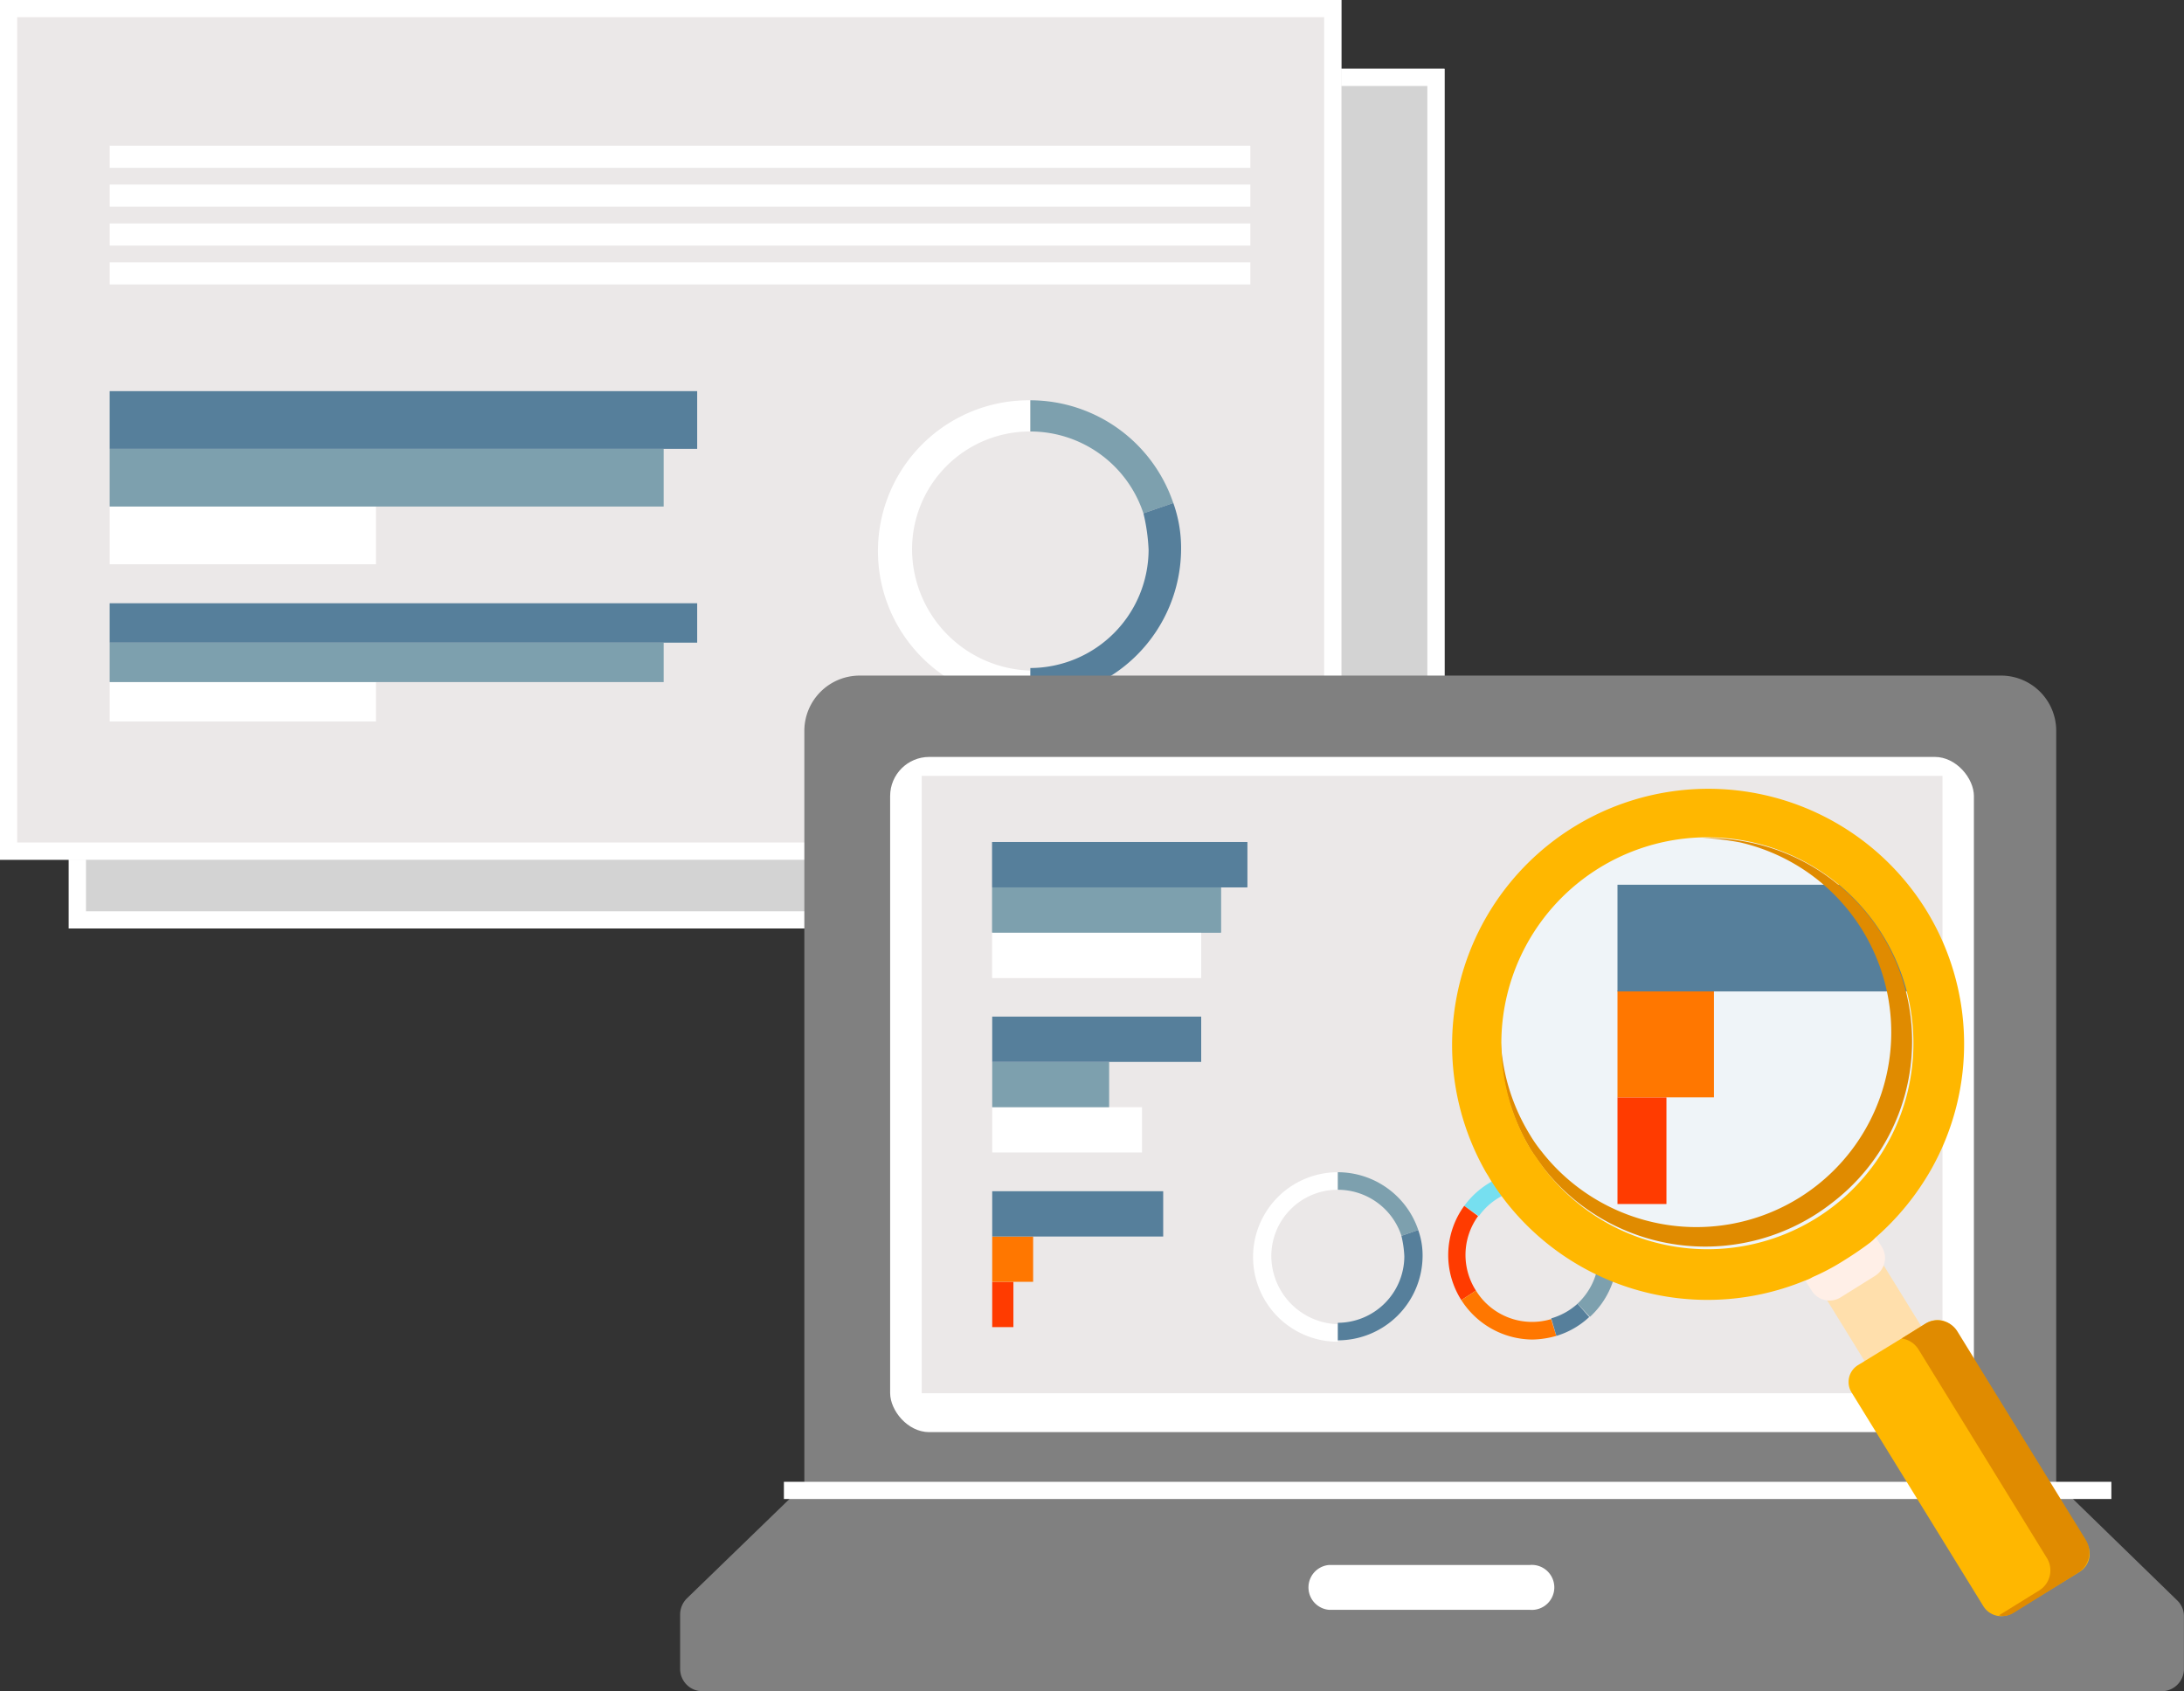 <svg id="コンポーネント_7_1" data-name="コンポーネント 7 – 1" xmlns="http://www.w3.org/2000/svg" xmlns:xlink="http://www.w3.org/1999/xlink" width="127" height="98.358" viewBox="0 0 127 98.358">
  <rect x="0" y="0" width="127" height="98.358" fill="#333333" stroke="none"/>
  <defs>
    <clipPath id="clip-path">
      <path id="パス_13147" data-name="パス 13147" d="M98.494,36.021A14.1,14.1,0,0,1,82.474,12.863a12.647,12.647,0,0,1,1.232-.85A14.1,14.1,0,0,1,98.621,35.937c-.043.042-.085.085-.127.085Z" transform="translate(-76.988 -9.881)"/>
    </clipPath>
  </defs>
  <g id="グループ_792" data-name="グループ 792" transform="translate(-481.126 -6183.736)">
    <g id="長方形_889" data-name="長方形 889" transform="translate(485.126 6187.736)" fill="#d3d3d3" stroke="#fff" stroke-width="1">
      <rect width="80" height="50" stroke="none"/>
      <rect x="0.5" y="0.5" width="79" height="49" fill="none"/>
    </g>
    <g id="長方形_890" data-name="長方形 890" transform="translate(481.126 6183.736)" fill="#ebe8e8" stroke="#fff" stroke-width="1">
      <rect width="78" height="50" stroke="none"/>
      <rect x="0.5" y="0.5" width="77" height="49" fill="none"/>
    </g>
    <g id="グループ_783" data-name="グループ 783" transform="translate(487.504 6192.21)">
      <rect id="長方形_891" data-name="長方形 891" width="66.331" height="1.285" fill="#fff"/>
      <rect id="長方形_892" data-name="長方形 892" width="66.331" height="1.285" transform="translate(0 2.261)" fill="#fff"/>
      <rect id="長方形_893" data-name="長方形 893" width="66.331" height="1.285" transform="translate(0 4.522)" fill="#fff"/>
      <rect id="長方形_894" data-name="長方形 894" width="66.331" height="1.285" transform="translate(0 6.783)" fill="#fff"/>
    </g>
    <rect id="長方形_895" data-name="長方形 895" width="15.483" height="3.356" transform="translate(487.504 6213.197)" fill="#fff"/>
    <rect id="長方形_898" data-name="長方形 898" width="15.483" height="2.292" transform="translate(487.504 6223.405)" fill="#fff"/>
    <rect id="長方形_896" data-name="長方形 896" width="32.214" height="3.356" transform="translate(487.504 6209.841)" fill="#7da0ae"/>
    <rect id="長方形_899" data-name="長方形 899" width="32.214" height="2.292" transform="translate(487.504 6221.113)" fill="#7da0ae"/>
    <rect id="長方形_897" data-name="長方形 897" width="34.163" height="3.356" transform="translate(487.504 6206.485)" fill="#567f9b"/>
    <rect id="長方形_900" data-name="長方形 900" width="34.163" height="2.292" transform="translate(487.504 6218.821)" fill="#567f9b"/>
    <path id="パス_13322" data-name="パス 13322" d="M67.389,73.291a6.854,6.854,0,0,1,6.877-6.877V64.6a8.767,8.767,0,1,0,0,17.533V80.32A7.083,7.083,0,0,1,67.389,73.291Z" transform="translate(466.773 6142.417)" fill="#fff"/>
    <path id="パス_13323" data-name="パス 13323" d="M77.1,64.6v1.814a6.923,6.923,0,0,1,6.575,4.761l1.738-.6A8.787,8.787,0,0,0,77.1,64.6Z" transform="translate(463.94 6142.417)" fill="#7da0ae"/>
    <path id="パス_13324" data-name="パス 13324" d="M83.977,75.221A6.9,6.9,0,0,1,77.1,82.1h0v1.814a8.773,8.773,0,0,0,8.767-8.767h0a7.784,7.784,0,0,0-.453-2.645l-1.738.6A10.976,10.976,0,0,1,83.977,75.221Z" transform="translate(463.94 6140.488)" fill="#567f9b"/>
  </g>
  <g id="グループ_791" data-name="グループ 791" transform="translate(-425.946 -5966.86)">
    <g id="グループ_773" data-name="グループ 773" transform="translate(465.5 6006.152)">
      <g id="グループ_759" data-name="グループ 759" transform="translate(0 0)">
        <path id="パス_13299" data-name="パス 13299" d="M132.66,78.07V34.31a3.209,3.209,0,0,0-3.236-3.181H63.1a3.218,3.218,0,0,0-3.236,3.181V78.181l-6.823,6.611a1.328,1.328,0,0,0-.4.922V88.9a1.3,1.3,0,0,0,1.309,1.3h84.828a1.3,1.3,0,0,0,1.309-1.3v-3.07a1.272,1.272,0,0,0-.4-.922Z" transform="translate(-52.645 -31.129)" fill="gray"/>
        <path id="パス_13300" data-name="パス 13300" d="M97.478,76.372H85.8a1.309,1.309,0,0,0,0,2.609H97.478a1.309,1.309,0,1,0,0-2.609Z" transform="translate(-48.066 -24.645)" fill="#fff"/>
        <rect id="長方形_843" data-name="長方形 843" width="63.021" height="39.27" rx="2.274" transform="translate(12.208 4.731)" fill="#fff"/>
      </g>
      <path id="パス_13306" data-name="パス 13306" d="M3218.526,4639.537h77.192" transform="translate(-3212.496 -4592.147)" fill="none" stroke="#fff" stroke-width="1"/>
    </g>
    <g id="img_answer_03_new" transform="translate(471.013 6007.761)">
      <g id="レイヤー_2_1_" transform="translate(0 0)">
        <g id="伝言" transform="translate(0 0)">
          <rect id="長方形_627" data-name="長方形 627" width="59.361" height="35.906" transform="translate(8.529 4.224)" fill="#ebe8e8" opacity="0.997"/>
          <rect id="長方形_628" data-name="長方形 628" width="1.232" height="2.634" transform="translate(12.63 33.65)" fill="#ff3b00"/>
          <rect id="長方形_629" data-name="長方形 629" width="2.38" height="2.634" transform="translate(12.63 31.015)" fill="#f70"/>
          <rect id="長方形_630" data-name="長方形 630" width="9.943" height="2.634" transform="translate(12.63 28.381)" fill="#567f9b"/>
          <rect id="長方形_631" data-name="長方形 631" width="8.711" height="2.634" transform="translate(12.63 23.494)" fill="#fff"/>
          <rect id="長方形_632" data-name="長方形 632" width="6.799" height="2.634" transform="translate(12.63 20.86)" fill="#7da0ae"/>
          <rect id="長方形_633" data-name="長方形 633" width="12.153" height="2.634" transform="translate(12.63 18.225)" fill="#567f9b"/>
          <rect id="長方形_634" data-name="長方形 634" width="12.153" height="2.634" transform="translate(12.63 13.339)" fill="#fff"/>
          <rect id="長方形_635" data-name="長方形 635" width="13.3" height="2.634" transform="translate(12.63 10.704)" fill="#7da0ae"/>
          <rect id="長方形_636" data-name="長方形 636" width="14.83" height="2.634" transform="translate(12.63 8.07)" fill="#567f9b"/>
          <path id="パス_13138" data-name="パス 13138" d="M95.25,67.034a3.867,3.867,0,0,1,3.144-1.615V64.4A4.972,4.972,0,0,0,94.4,66.44Z" transform="translate(-54.32 -37.209)" fill="#76dff0"/>
          <path id="パス_13139" data-name="パス 13139" d="M93.139,69.2a4.871,4.871,0,0,0-.17,5.481l.85-.552a3.845,3.845,0,0,1,.127-4.334Z" transform="translate(-53.06 -39.969)" fill="#ff3b00"/>
          <path id="パス_13140" data-name="パス 13140" d="M98.122,83.647a5.343,5.343,0,0,0,1.4-.212l-.3-.977A3.836,3.836,0,0,1,94.85,80.8l-.85.552A4.944,4.944,0,0,0,98.122,83.647Z" transform="translate(-54.09 -46.64)" fill="#f70"/>
          <path id="パス_13141" data-name="パス 13141" d="M107.83,82.6a3.854,3.854,0,0,1-1.53.85l.3,1.02a4.809,4.809,0,0,0,1.912-1.1Z" transform="translate(-61.164 -47.675)" fill="#567f9b"/>
          <path id="パス_13142" data-name="パス 13142" d="M103.642,65.42a3.864,3.864,0,0,1,2.719,1.147l.722-.722A4.885,4.885,0,0,0,103.6,64.4v1.02Z" transform="translate(-59.611 -37.209)" fill="#31c6de"/>
          <path id="パス_13143" data-name="パス 13143" d="M110.75,67.7h0l-.765.722a3.885,3.885,0,0,1,.042,5.481l-.127.127.722.765a4.9,4.9,0,0,0,.3-6.926A.332.332,0,0,1,110.75,67.7Z" transform="translate(-63.234 -39.107)" fill="#7da0ae"/>
          <path id="パス_13144" data-name="パス 13144" d="M66.562,69.487a3.854,3.854,0,0,1,3.867-3.867V64.6a4.929,4.929,0,0,0,0,9.858v-1.02A3.982,3.982,0,0,1,66.562,69.487Z" transform="translate(-37.701 -37.324)" fill="#fff"/>
          <path id="パス_13145" data-name="パス 13145" d="M77.1,64.6v1.02A3.892,3.892,0,0,1,80.8,68.3l.977-.34A4.941,4.941,0,0,0,77.1,64.6Z" transform="translate(-44.372 -37.324)" fill="#7da0ae"/>
          <path id="パス_13146" data-name="パス 13146" d="M80.967,74.03A3.881,3.881,0,0,1,77.1,77.9h0v1.02a4.933,4.933,0,0,0,4.929-4.929h0a4.377,4.377,0,0,0-.255-1.487l-.977.34A6.171,6.171,0,0,1,80.967,74.03Z" transform="translate(-44.372 -41.867)" fill="#567f9b"/>
          <g id="グループ_658" data-name="グループ 658" transform="translate(39.424 5.832)">
            <g id="グループ_657" data-name="グループ 657" clip-path="url(#clip-path)">
              <rect id="長方形_637" data-name="長方形 637" width="33.271" height="29.829" transform="translate(-3.309 -1.777)" fill="#eff4f8"/>
              <rect id="長方形_638" data-name="長方形 638" width="2.847" height="6.204" transform="translate(9.566 17.09)" fill="#ff3b00"/>
              <rect id="長方形_639" data-name="長方形 639" width="5.609" height="6.204" transform="translate(9.566 10.886)" fill="#f70"/>
              <rect id="長方形_640" data-name="長方形 640" width="23.371" height="6.204" transform="translate(9.566 4.725)" fill="#567f9b"/>
              <rect id="長方形_641" data-name="長方形 641" width="46.486" height="6.204" transform="translate(9.566 -6.833)" fill="#76dff0"/>
              <rect id="長方形_642" data-name="長方形 642" width="36.925" height="6.204" transform="translate(9.566 -12.994)" fill="#31c6de"/>
              <rect id="長方形_643" data-name="長方形 643" width="59.659" height="6.204" transform="translate(9.566 -19.198)" fill="#009abd"/>
              <rect id="長方形_644" data-name="長方形 644" width="50.225" height="6.204" transform="translate(9.566 -30.756)" fill="#76dff0"/>
              <rect id="長方形_645" data-name="長方形 645" width="56.259" height="6.204" transform="translate(9.566 -36.917)" fill="#31c6de"/>
              <rect id="長方形_646" data-name="長方形 646" width="73.808" height="6.204" transform="translate(9.566 -43.121)" fill="#009abd"/>
            </g>
          </g>
          <path id="パス_13148" data-name="パス 13148" d="M105.72,20.294a11.831,11.831,0,0,0-7.564-5.4,13.079,13.079,0,0,0-2.889-.3,17.079,17.079,0,0,1,2.125.255,11.329,11.329,0,1,1-5.014,22.1,11.434,11.434,0,0,1-6.5-4.122,8,8,0,0,1-.68-.977A11.556,11.556,0,0,1,83.5,26.2a12.012,12.012,0,0,0,1.785,6.586c.212.34.467.68.722,1.02a11.958,11.958,0,0,0,16.784,2A11.826,11.826,0,0,0,105.72,20.294Z" transform="translate(-41.306 -6.763)" fill="#e08b00"/>
          <rect id="長方形_647" data-name="長方形 647" width="3.867" height="7.861" transform="matrix(0.851, -0.525, 0.525, 0.851, 59.784, 32.463)" fill="#ffdfac"/>
          <path id="パス_13149" data-name="パス 13149" d="M124.706,68.338l2.04-1.275a1.223,1.223,0,0,1,1.657.382l.637,1.02a1.223,1.223,0,0,1-.382,1.657l-2.04,1.275a1.223,1.223,0,0,1-1.657-.382L124.324,70A1.152,1.152,0,0,1,124.706,68.338Z" transform="translate(-64.668 -36.833)" fill="#ffefe7"/>
          <path id="パス_13150" data-name="パス 13150" d="M131.706,83.185l3.952-2.422a1.223,1.223,0,0,1,1.657.382l7.649,12.408a1.223,1.223,0,0,1-.382,1.657l-3.952,2.422a1.223,1.223,0,0,1-1.657-.382l-7.649-12.408A1.152,1.152,0,0,1,131.706,83.185Z" transform="translate(-68.693 -44.712)" fill="#ffb700"/>
          <path id="パス_13151" data-name="パス 13151" d="M148.641,95.316l-3.7,2.295a1.113,1.113,0,0,1-.892.17l2.337-1.445a1.375,1.375,0,0,0,.467-1.87h0l-7.479-12.153a1.391,1.391,0,0,0-.977-.637l1.36-.85a1.363,1.363,0,0,1,1.87.425L149.108,93.4a1.4,1.4,0,0,1-.467,1.912Z" transform="translate(-72.88 -44.732)" fill="#e08b00"/>
          <path id="パス_13153" data-name="パス 13153" d="M104.175,14.479A14.9,14.9,0,0,0,78.51,29.606c.085.17.212.34.3.51a14.887,14.887,0,0,0,18.314,5.949,2.277,2.277,0,0,0,.467-.212,12.949,12.949,0,0,0,1.7-.892c.552-.34,1.062-.68,1.572-1.062a2.75,2.75,0,0,0,.382-.34,15.311,15.311,0,0,0,3.229-3.952A14.846,14.846,0,0,0,104.175,14.479ZM97.759,32.453a11.969,11.969,0,0,1-15.764-2.889c-.255-.34-.467-.68-.722-1.02a11.981,11.981,0,1,1,16.487,3.909Z" transform="translate(-37.253 -2.478)" fill="#ffb700"/>
          <rect id="長方形_648" data-name="長方形 648" width="76.42" height="52.342" fill="none"/>
          <rect id="長方形_901" data-name="長方形 901" width="12.153" height="2.634" transform="translate(12.63 13.338)" fill="#fff"/>
          <rect id="長方形_902" data-name="長方形 902" width="13.3" height="2.634" transform="translate(12.63 10.704)" fill="#7da0ae"/>
          <rect id="長方形_903" data-name="長方形 903" width="14.83" height="2.634" transform="translate(12.63 8.07)" fill="#567f9b"/>
        </g>
      </g>
    </g>
  </g>
</svg>
